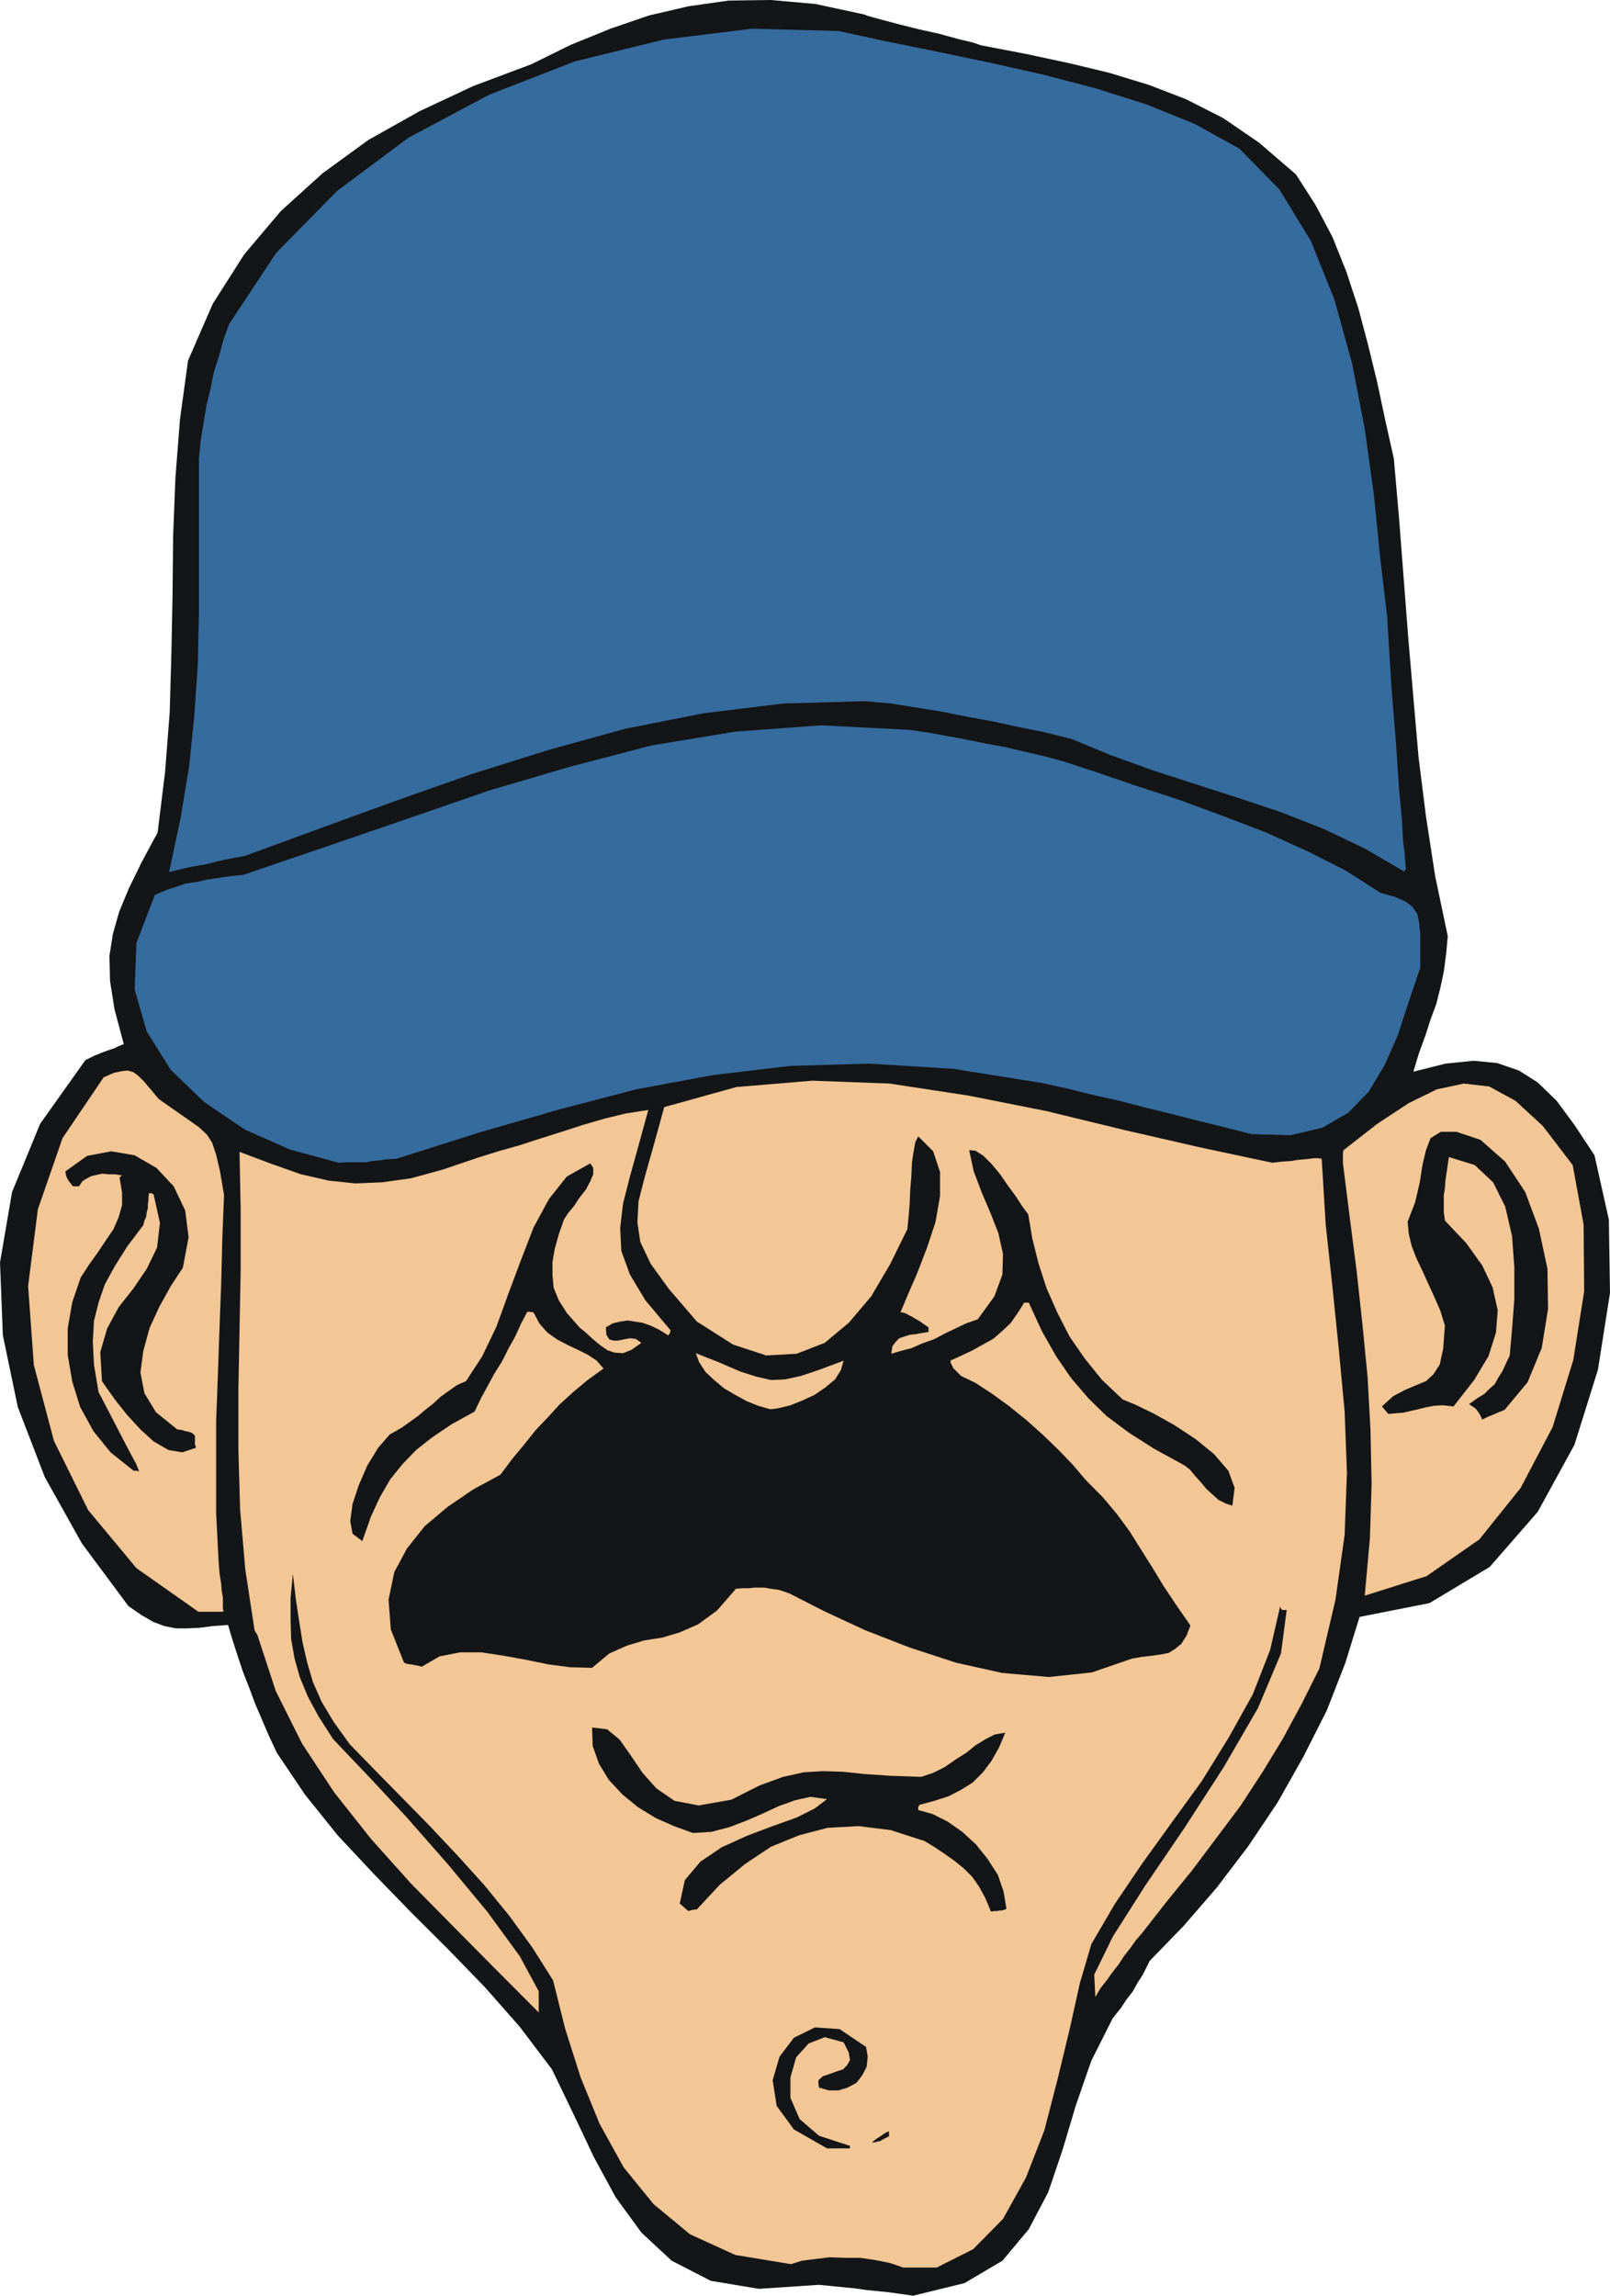 <svg xmlns="http://www.w3.org/2000/svg" fill-rule="evenodd" height="6.738in" preserveAspectRatio="none" stroke-linecap="round" viewBox="0 0 11225 16000" width="4.727in"><style>.brush1{fill:#131516}.pen1{stroke:none}.brush2{fill:#f3c695}.brush3{fill:#366b9e}</style><path class="pen1 brush1" d="m6366 16000-84-12-84-12-80-8-80-8-84-12-84-8-80-8-80-8-419 28-336-56-272-140-211-196-180-247-152-280-144-304-148-307-224-296-243-276-260-268-260-259-260-268-247-264-228-284-196-291-56-120-48-112-48-112-40-108-44-112-36-108-36-111-32-108-107 8-92 12-88 4h-76l-80-16-76-28-84-48-92-64-324-436-259-463-188-488-104-499-20-508 84-491 196-476 315-443 64-32 60-24 44-16 36-12 24-12 20-8 8-4 12-4-64-240-32-200-4-176 24-152 44-155 68-164 88-180 112-208 52-423 32-412 12-416 8-407 4-408 16-407 32-408 56-408 172-395 219-344 256-303 292-264 319-232 356-200 376-176 403-151 276-136 276-112 268-92 275-64 280-40 296-4 311 28 336 72 32 12 88 24 120 32 144 36 144 32 131 36 100 24 60 20 312 60 300 64 279 67 276 84 260 100 260 132 251 172 256 220 136 212 120 227 96 240 84 256 68 256 64 263 56 264 59 264 36 411 32 416 32 416 36 419 36 416 52 415 64 416 88 419-12 128-16 120-24 112-28 112-40 108-36 112-44 120-40 132 224-56 196-20 164 16 152 52 131 83 132 128 124 168 140 212 100 448 8 511-84 535-164 524-256 467-335 384-420 252-487 96-100 323-128 328-164 324-180 319-204 304-219 288-232 268-236 243-20 40-28 56-36 56-36 64-44 56-36 56-36 44-24 32-147 292-108 311-92 308-100 296-136 259-184 220-264 156-359 88z"/><path class="pen1 brush2" d="m6298 15804-92-32-100-20-108-16h-104l-108-4-100 12-95 12-76 24-388-64-316-144-255-211-208-256-168-304-132-323-108-340-84-336-144-228-159-219-176-216-188-208-196-208-192-196-188-191-175-180-112-156-84-140-60-136-40-136-32-139-24-148-24-160-20-172-16 168v152l4 136 24 135 36 128 56 136 76 140 100 156 68 72 187 196 256 275 288 328 276 332 227 311 132 244v148l-299-300-296-299-296-300-276-308-259-327-224-340-184-368-128-391-16-24-4-12-64-420-36-416-12-419v-416l8-419 8-416v-415l-8-408 224 84 204 72 192 44 188 20 187-8 200-28 220-60 248-84 140-44 143-40 148-48 152-48 148-48 152-44 148-36 156-24-68 248-60 216-48 188-20 171 8 160 60 164 108 180 175 208-4 20-12 16-64-40-59-28-56-20-52-8-52-8-52 8-52 12-48 28 4 52 20 32 28 8h36l36-8 44-8 40 4 40 28-68 48-60 24-60-4-48-16-52-36-48-40-48-44-48-40-88-100-56-88-36-88-8-88v-92l16-92 28-100 36-103 28-44 40-48 40-60 44-56 32-60 20-48v-44l-20-32-164 92-124 156-108 199-88 228-87 232-84 232-100 208-112 171-64 28-56 40-56 40-52 48-56 44-52 44-56 40-56 40-84 48-80 92-76 124-59 136-44 132-16 119 16 88 68 52 59-168 64-139 72-124 84-104 96-100 112-88 136-92 160-88 44-92 48-88 48-88 52-83 44-88 47-84 40-88 44-84h20l24 4 40 76 56 64 68 48 76 40 68 32 72 36 60 40 48 55-116 84-100 84-92 84-80 88-84 88-80 100-83 100-84 112-192 104-176 120-160 135-124 156-88 164-40 192 16 208 92 231 20 8 20 4h12l16 4 24 4 32 8 124-72 144-28h148l156 24 155 28 156 32 152 20 152 4 120-100 124-55 120-36 127-20 120-36 128-56 132-96 132-152 48-4h44l36-4h72l44 8 56 8 72 24 243 124 284 132 308 120 327 107 324 72 324 28 300-32 279-96 68-12 68-8 60-8 60-12 44-27 44-36 36-56 28-72-100-144-88-132-80-132-76-120-80-128-88-120-100-119-119-120-88-104-100-104-112-108-112-100-124-100-116-84-116-76-100-48-24-24-16-16-16-16-4-12-11-19-4-20 79-36 76-36 72-40 72-40 60-52 60-56 48-68 48-76h32l92 200 100 176 104 151 120 140 127 124 156 116 176 112 212 116 36 28 36 44 40 44 40 48 40 36 44 40 48 24 48 16 16-124-44-120-100-116-128-104-152-100-144-80-124-60-88-36-144-136-119-147-108-156-84-164-76-172-56-172-44-176-28-167-44-60-44-68-56-76-52-76-60-72-56-56-56-36-44-4 32 148 56 148 60 140 56 143 32 144-4 144-56 152-116 160-80 28-76 36-75 36-76 40-80 28-72 32-76 20-68 20 8-52 24-32 24-24 36-12 36-12 40-4 44-8 48-8v-32l-36-24-28-20-28-16-20-12-24-12-20-12-24-8h-16l52-124 64-148 68-176 60-180 32-183v-168l-48-144-104-104-20 40-12 64-12 80-4 96-8 96-4 100-8 92-8 79-120 244-132 224-156 184-168 140-195 76-212 12-232-76-252-160-196-228-127-176-72-152-20-136 8-147 44-172 60-212 75-272 504-140 527-44 540 20 551 84 544 108 543 132 524 120 507 108 68-8 60-4 48-8 48-4 36-4 32-4h24l28 4 28 459 48 444 44 432 40 427 16 424-16 435-64 452-112 479-124 248-132 244-144 236-151 231-168 224-168 224-176 216-172 220-44 51-40 56-44 56-36 56-44 56-40 56-44 56-35 60-8-156 131-267 224-352 272-400 276-427 239-412 160-380 40-303h-32l-12-16v-16l-72 312-120 307-167 300-188 304-208 287-208 288-192 284-163 279-80 272-72 324-84 348-92 355-128 328-160 288-208 211-255 128h-232z"/><path class="pen1 brush1" d="m5766 14973-231-132-120-164-28-179 48-164 100-132 147-72 172 12 184 124 12 68-8 72-32 60-40 51-60 32-64 20h-68l-68-20-4-28v-23l32-28 48-16 44-16 48-16 28-28 20-36-8-52-36-72-132-36-112 44-87 96-40 140v143l64 148 135 116 220 72h-4v16h-160zm312-40 28-24 32-20 28-20 32-16v36l-32 16-28 16-32 8-28 4zm-1279-1614-32-28-28-24 36-164 108-128 148-100 176-80 180-68 168-60 127-64 84-64-116-16-107 24-112 40-112 52-120 52-116 44-124 32-128 8-132-48-127-56-124-76-108-88-96-103-68-112-44-124-4-128 104 12 88 72 76 108 84 124 96 108 127 87 168 32 228-40 196-99 164-60 144-32 135-8 136 4 152 16 176 12 220 8 84-28 80-40 75-52 76-48 64-52 72-44 64-32 72-12-44 104-52 92-60 80-72 72-84 52-83 43-100 32-104 28-8 16v20l100 28 104 52 103 72 96 88 80 100 72 112 40 116 20 120-16 8-16 4h-16l-16 4h-20l-24 4-40-96-44-80-48-68-56-56-64-52-67-48-72-48-72-44-236-76-224-28-216 12-199 52-196 80-180 120-176 144-160 172-32 4-28 8z"/><path class="pen1 brush2" d="m1383 11233-432-304-336-404-239-483-140-528-40-551 68-535 172-496 287-424 72-31 56-12 40-4 40 12 32 24 40 39 44 52 60 72 120 84 92 64 68 48 56 52 36 56 28 84 27 116 28 164-12 307-8 316-12 316-11 319-12 320v639l16 320 7 96 12 76 4 52 8 44v72l4 28h-175zm8132-112 36-400 12-379-8-376-20-368-36-367-40-368-48-375-48-380v-72l4-20 236-184 219-144 196-96 188-40 176 20 184 100 191 176 208 272 76 415 4 464-76 480-144 467-223 424-288 359-368 256-431 136z"/><path class="pen1 brush1" d="m931 10250-160-128-120-148-92-168-55-176-32-187v-184l32-184 59-172 60-92 60-84 56-84 52-76 36-83 24-84v-88l-16-96v-12l16-12-52-8h-44l-44-4-36 8-36 8-32 16-32 20-24 36h-43l-28-36-12-20-8-20-4-28 151-108 168-32 164 28 152 88 120 128 80 168 24 187-40 212-84 128-80 144-68 148-44 160-20 151 28 144 80 132 148 120 32 4 24 8 20 4 16 4 16 8 16 16v60l8 24-96 32-96-16-104-60-92-84-92-100-80-100-60-84-36-52-12-203 48-164 80-148 104-132 92-136 72-148 20-172-44-199-16-8h-16l-4 24v24l-4 28v28l-8 28-4 32-12 27-8 32-112 148-88 140-68 124-44 128-32 128-8 144 8 159 32 192 88 168 68 132 48 92 36 68 20 36 12 28 4 12 8 16-24-4h-16zm9403-356-12-28-12-20-12-16-8-12-24-16-24-16 56-40 52-32 36-36 36-32 24-44 28-44 24-52 28-59 16-184 16-208v-224l-16-216-48-207-84-168-128-120-180-56-8 52-8 56-8 52-4 56-8 52v116l8 59 148 156 112 156 72 152 36 160-12 156-52 164-100 167-144 184-76-8-64 4-60 12-48 12-52 12-52 12-52 4-51 4-24-28-20-24 79-72 84-44 76-32 68-28 52-48 44-68 24-111 12-160-32-104-40-92-44-96-40-88-44-92-32-84-20-84-8-84 52-135 32-136 20-128 24-100 32-84 72-44h108l168 56 172 152 140 212 95 255 60 280 4 280-44 272-99 239-160 192-40 16-36 16-40 16-40 20z"/><path class="pen1 brush2" d="m5371 9822-84-24-80-32-80-44-76-44-72-60-60-56-44-67-24-64 172 68 136 59 112 36 104 24 96-4 112-24 131-44 168-63-20 67-40 64-68 56-76 52-87 40-80 32-80 20-60 8z"/><path class="pen1 brush3" d="m2362 8104-340-92-316-140-283-192-232-223-168-268-84-292 12-324 128-335 72-32 72-24 72-24 80-12 72-16 80-12 79-12 88-8 576-196 571-196 568-196 567-167 568-148 583-96 599-44 620 32 132 20 132 24 131 24 136 28 132 24 136 32 140 32 144 40 231 76 268 92 292 95 304 112 303 116 292 132 268 136 236 152 99 28 76 32 48 36 36 52 12 60 8 79v236l-80 236-76 232-91 208-112 187-144 148-180 104-224 52-272-8-187-48-180-44-188-48-180-44-184-48-179-40-180-44-180-40-620-99-583-36-555 16-536 64-535 99-536 140-555 160-580 184-72 4-52 8-48 4-36 8h-135l-60 4z"/><path class="pen1 brush3" d="m1179 6078 80-376 60-363 36-356 24-348 8-355V3197l12-124 20-124 20-120 28-116 24-120 36-111 31-116 40-108 328-496 424-431 499-372 564-300 595-231 619-152 616-76 603 16 332 72 356 72 363 76 372 83 368 96 355 112 336 136 312 172 279 284 220 359 164 408 124 447 88 456 64 460 44 439 48 408 31 503 32 396 20 300 20 215 8 144 12 100 4 60 4 44-8 8-4 8-275-160-284-136-296-116-299-100-308-99-296-96-288-104-271-112-192-48-180-36-184-40-176-32-179-36-176-28-176-28-176-16-571 16-556 68-547 108-536 148-535 168-532 187-527 192-524 192-68 12-64 12-67 16-64 16-68 12-64 12-68 16-64 16z"/><path class="pen1 brush3" d="m2745 3497-24-80-24-80-28-80-20-76-24-76-8-76v-72l12-64 12 64 20 72 20 72 20 76 16 72 20 80 12 80 12 84h-12l-4 4z"/></svg>

